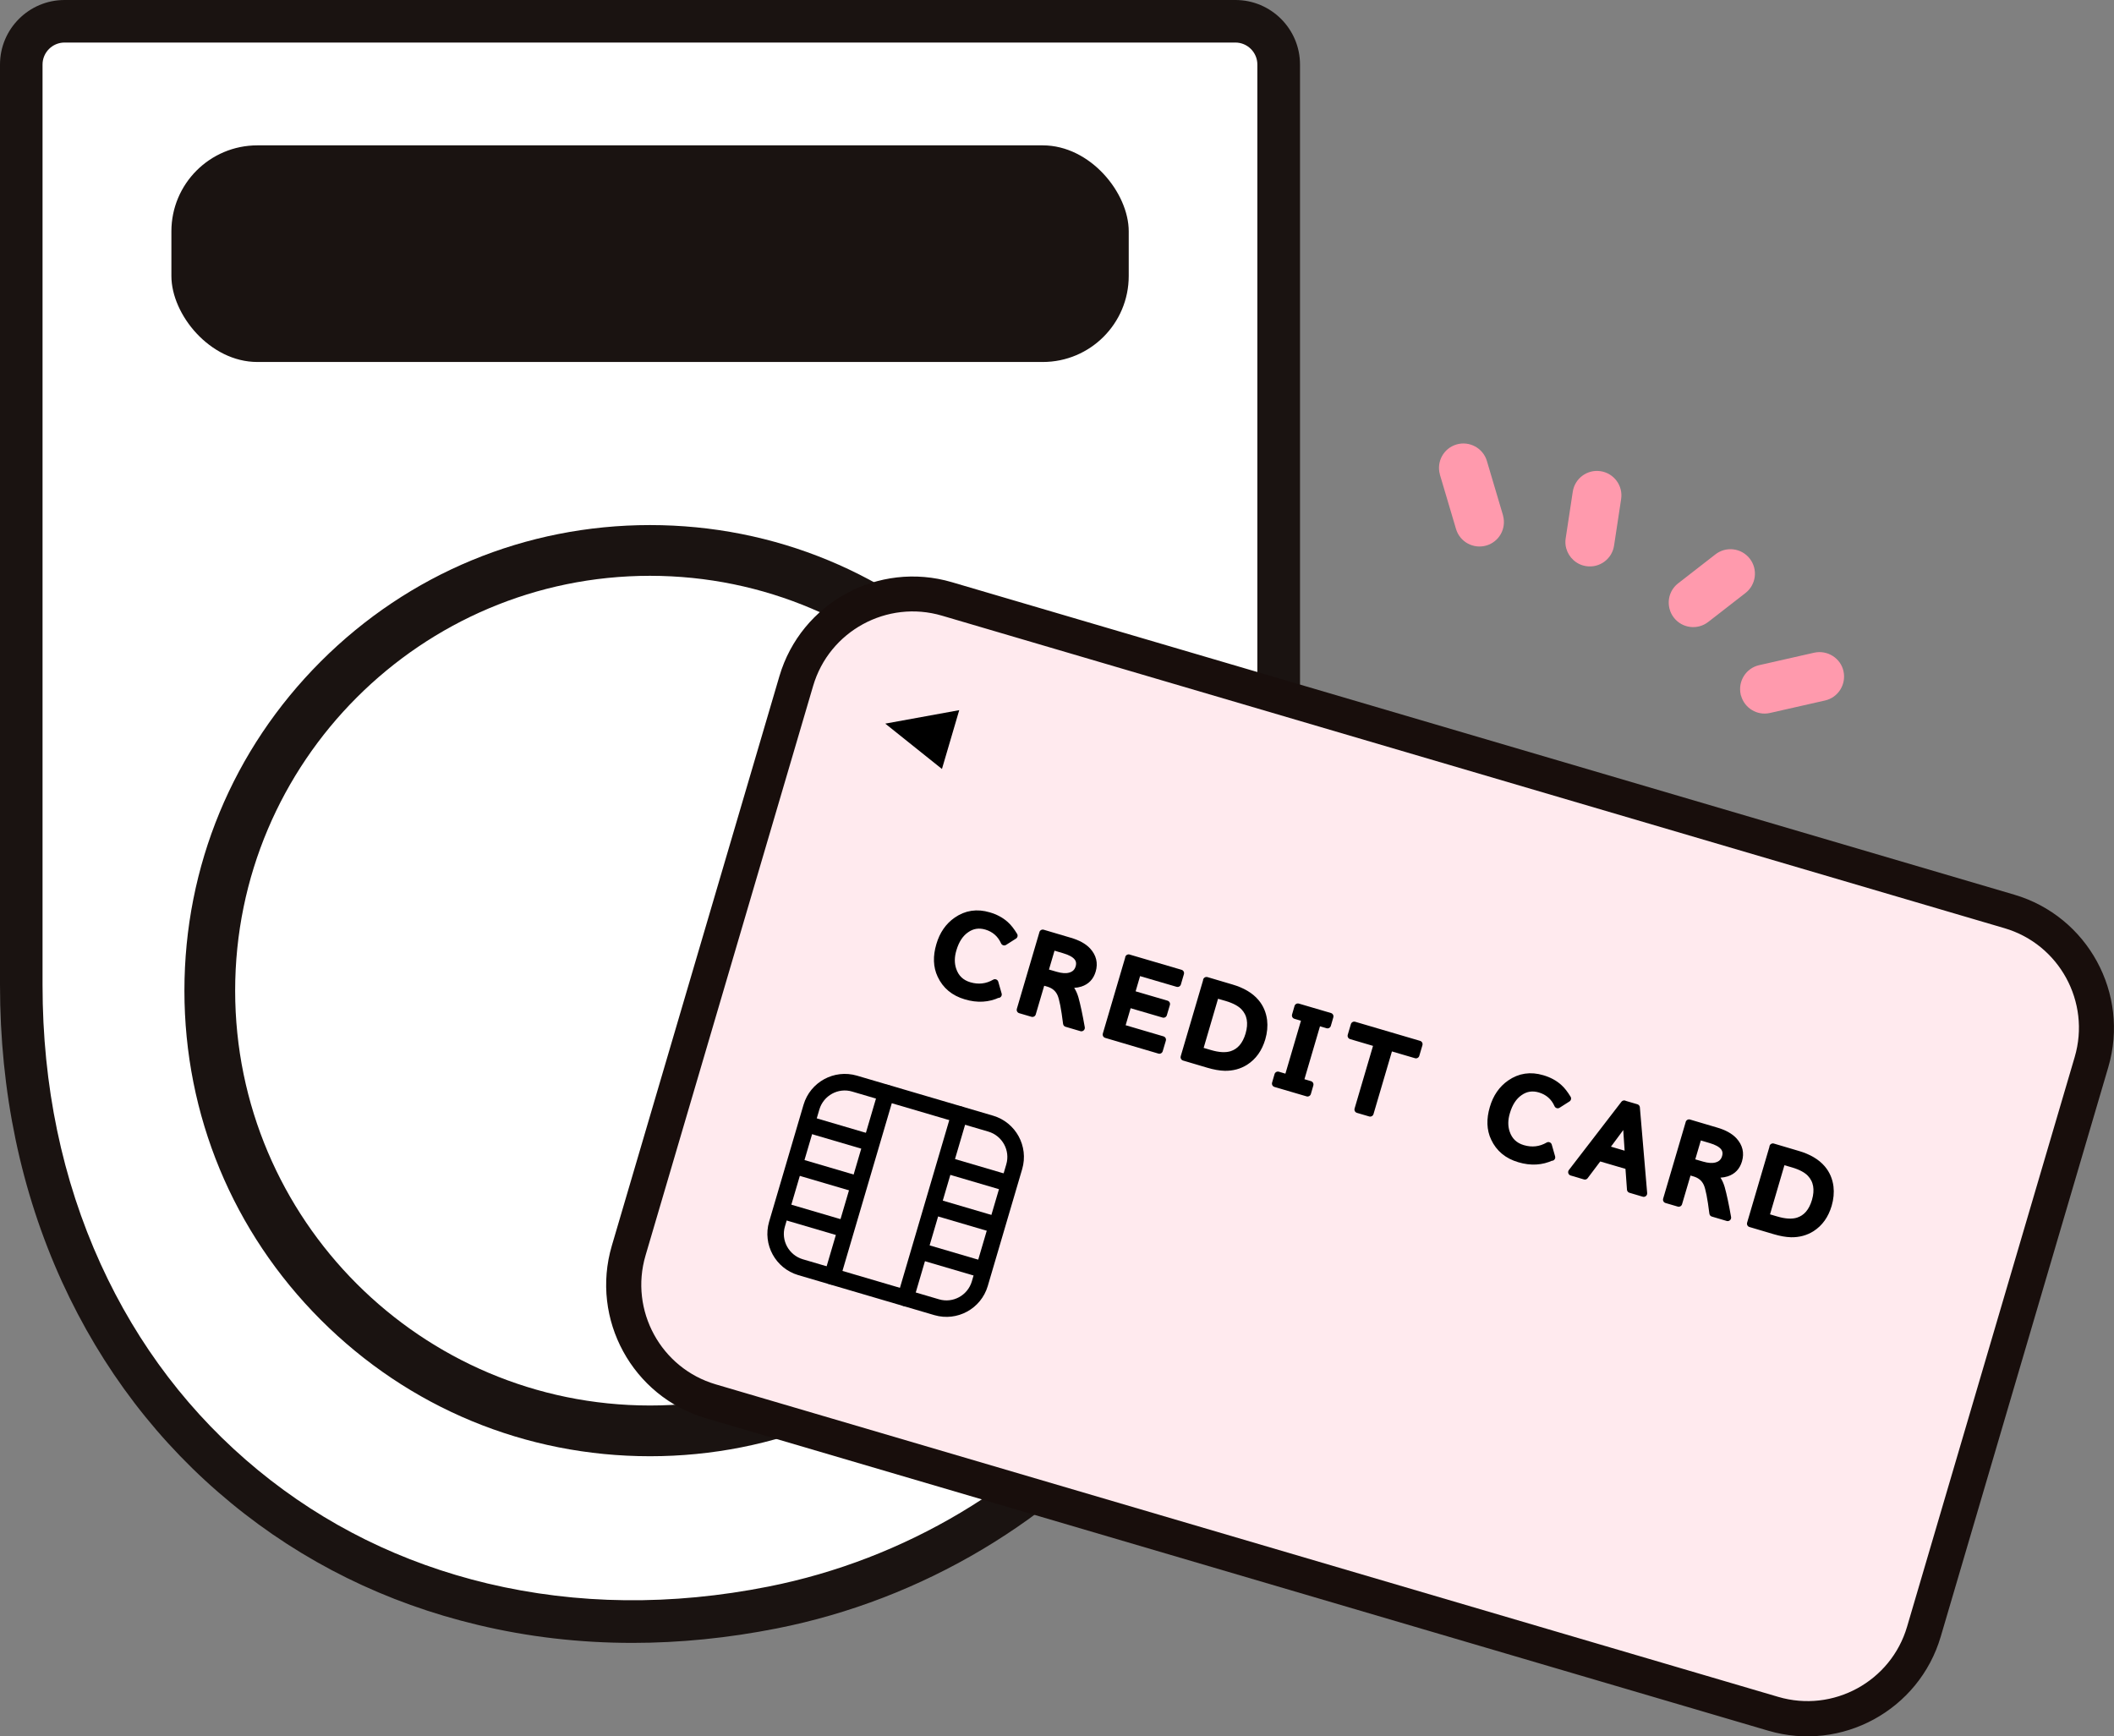 <?xml version="1.0" encoding="UTF-8"?>
<svg id="_レイヤー_2" data-name="レイヤー 2" xmlns="http://www.w3.org/2000/svg" viewBox="0 0 188.34 154.7">
  <rect x="0" y="0" width="188.34" height="154.7" fill="#808080" stroke="none"/>
  <defs>
    <style>
      .cls-1 {
        fill: #fff;
      }

      .cls-2 {
        fill: #1a1311;
      }

      .cls-3 {
        fill: #ff9aad;
      }

      .cls-4 {
        stroke: #000;
        stroke-linecap: round;
        stroke-linejoin: round;
        stroke-width: .62px;
      }

      .cls-5 {
        fill: #ffeaee;
      }

      .cls-6 {
        fill: #180e0c;
        stroke: #180e0c;
        stroke-miterlimit: 10;
        stroke-width: 1.38px;
      }
    </style>
  </defs>
  <g id="_レイヤー_4" data-name="レイヤー 4">
    <g>
      <g>
        <g>
          <path class="cls-1" d="m1.9,5.75v82.02c0,37.48,30.18,62.72,66.95,55.45,25.7-5.09,45.08-27.75,45.08-54.95V5.75c0-2.13-1.73-3.85-3.85-3.85H5.75c-2.13,0-3.85,1.73-3.85,3.85Z"/>
          <path class="cls-2" d="m56.34,146.37c-4.7,0-9.29-.53-13.76-1.6-8.2-1.95-15.6-5.6-21.98-10.85-6.45-5.3-11.52-11.94-15.08-19.73-3.66-8.04-5.52-16.93-5.52-26.42V5.75C0,2.58,2.58,0,5.75,0h104.32c3.17,0,5.75,2.58,5.75,5.75v82.52c0,6.87-1.19,13.6-3.55,20-2.27,6.18-5.57,11.89-9.79,16.98-8.49,10.22-20.31,17.27-33.27,19.83-4.35.86-8.65,1.29-12.88,1.29ZM5.75,3.79c-1.08,0-1.96.88-1.96,1.96v82.02c0,8.94,1.74,17.3,5.18,24.85,3.31,7.26,8.03,13.44,14.03,18.37,5.94,4.88,12.82,8.27,20.45,10.09,7.95,1.89,16.37,1.99,25.02.27,12.11-2.4,23.15-8.98,31.09-18.53,3.95-4.75,7.03-10.09,9.15-15.86,2.2-5.97,3.31-12.26,3.31-18.69V5.75c0-1.08-.88-1.96-1.96-1.96H5.75Z"/>
        </g>
        <path class="cls-2" d="m57.91,129.74c-11.08,0-21.49-4.31-29.33-12.15-7.83-7.83-12.15-18.25-12.15-29.33s4.31-21.49,12.15-29.33c7.83-7.83,18.25-12.15,29.33-12.15s21.49,4.31,29.33,12.15c7.83,7.83,12.15,18.25,12.15,29.33s-4.31,21.49-12.15,29.33c-7.83,7.83-18.25,12.15-29.33,12.15Zm0-78.44c-20.38,0-36.96,16.58-36.96,36.96s16.58,36.96,36.96,36.96,36.96-16.58,36.96-36.96-16.58-36.96-36.96-36.96Z"/>
        <rect class="cls-2" x="15.27" y="12.95" width="85.29" height="19.3" rx="7.66" ry="7.66"/>
      </g>
      <g>
        <path class="cls-3" d="m155.11,61.97c.31,1.12,1.44,1.81,2.58,1.55l4.9-1.11c1.17-.26,1.91-1.43,1.65-2.61-.25-1.16-1.43-1.91-2.61-1.65l-4.9,1.11c-1.17.26-1.91,1.43-1.65,2.61,0,.03.02.07.02.1Z"/>
        <path class="cls-3" d="m148.75,54.27c.07.27.2.53.38.76.74.95,2.11,1.12,3.06.38l3.32-2.58c.95-.74,1.12-2.11.38-3.06-.74-.95-2.11-1.12-3.06-.38l-3.32,2.58c-.72.56-.99,1.47-.76,2.3Z"/>
        <path class="cls-3" d="m128.28,42.26s0,.03.01.05l1.43,4.82c.34,1.15,1.55,1.81,2.71,1.47,1.14-.34,1.79-1.52,1.48-2.66,0-.01,0-.03-.01-.05l-1.43-4.82c-.34-1.15-1.56-1.81-2.71-1.47-1.14.34-1.79,1.52-1.48,2.66Z"/>
        <path class="cls-3" d="m139.54,48.86c.22.8.9,1.45,1.78,1.58,1.19.18,2.3-.64,2.48-1.83l.63-4.15c.18-1.19-.64-2.3-1.83-2.48-1.19-.18-2.3.64-2.48,1.83l-.63,4.15c-.05.31-.03.62.05.9Z"/>
      </g>
      <g>
        <g>
          <rect class="cls-5" x="61.02" y="65.76" width="120.29" height="74.53" rx="10.13" ry="10.13" transform="translate(34 -30.01) rotate(16.39)"/>
          <path class="cls-6" d="m157.73,153.53l-94.65-27.84c-6.18-1.82-9.73-8.33-7.91-14.51l14.93-50.74c1.82-6.18,8.33-9.73,14.51-7.91l94.65,27.84c6.18,1.82,9.73,8.33,7.91,14.51l-14.93,50.74c-1.82,6.18-8.33,9.73-14.51,7.91ZM84.12,54.19c-5.26-1.55-10.8,1.47-12.34,6.73l-14.93,50.74c-1.55,5.26,1.47,10.8,6.73,12.34l94.65,27.84c5.26,1.55,10.8-1.47,12.34-6.73l14.93-50.74c1.55-5.26-1.47-10.8-6.73-12.34l-94.65-27.84Z"/>
        </g>
        <polygon points="85.46 63.27 78.87 64.47 83.92 68.51 85.46 63.27"/>
        <g>
          <path d="m83.25,117.17l-12.14-3.57c-2.02-.6-3.18-2.72-2.59-4.75l3.07-10.43c.6-2.02,2.72-3.18,4.75-2.59l12.14,3.57c2.02.6,3.18,2.72,2.59,4.75l-3.07,10.43c-.6,2.02-2.72,3.18-4.75,2.59Zm-7.33-19.92c-1.24-.37-2.55.35-2.92,1.59l-3.07,10.43c-.37,1.24.35,2.55,1.59,2.92l12.14,3.57c1.24.37,2.55-.35,2.92-1.59l3.07-10.43c.37-1.24-.35-2.55-1.59-2.92l-12.14-3.57Z"/>
          <g>
            <rect x="86.38" y="101.56" width="1.47" height="6.13" transform="translate(-37.84 158.68) rotate(-73.61)"/>
            <rect x="85.29" y="105.27" width="1.47" height="6.13" transform="translate(-42.18 160.29) rotate(-73.61)"/>
            <rect x="84.12" y="109.25" width="1.47" height="6.13" transform="translate(-46.85 162.03) rotate(-73.61)"/>
            <path d="m80.47,116.35c-.39-.11-.61-.52-.5-.91l4.81-16.35c.11-.39.52-.61.91-.5.39.11.61.52.5.91l-4.81,16.35c-.11.39-.52.61-.91.5Z"/>
          </g>
          <g>
            <rect x="73.96" y="97.91" width="1.47" height="6.13" transform="translate(-43.25 144.14) rotate(-73.61)"/>
            <rect x="72.87" y="101.62" width="1.47" height="6.13" transform="translate(-47.6 145.76) rotate(-73.61)"/>
            <rect x="71.7" y="105.6" width="1.47" height="6.13" transform="translate(-52.26 147.49) rotate(-73.61)"/>
            <path d="m73.94,114.43c-.39-.11-.61-.52-.5-.91l4.81-16.35c.11-.39.52-.61.91-.5.39.11.61.52.5.91l-4.81,16.35c-.11.39-.52.61-.91.5Z"/>
          </g>
        </g>
        <g>
          <path class="cls-4" d="m88.92,88.58c-.87.41-1.83.47-2.87.16-1.06-.31-1.8-.93-2.23-1.85-.37-.78-.4-1.68-.1-2.69.28-.96.79-1.69,1.51-2.19.86-.6,1.82-.74,2.86-.43.59.17,1.09.44,1.49.8.27.24.52.57.77.98l-.88.56c-.32-.71-.86-1.18-1.6-1.4-.65-.19-1.25-.1-1.79.28-.54.37-.93.96-1.17,1.78-.2.66-.2,1.27-.02,1.81.24.73.73,1.2,1.47,1.42.81.24,1.57.15,2.28-.26l.3,1.05Z"/>
          <path class="cls-4" d="m92.9,83.13l2.4.71c.73.21,1.26.51,1.6.88.47.52.61,1.1.42,1.75-.17.58-.52.95-1.07,1.13-.34.11-.77.14-1.28.07v.02c.37.25.64.67.81,1.25.17.61.36,1.48.56,2.63l-1.32-.39c-.17-1.36-.34-2.24-.52-2.64-.21-.47-.58-.78-1.12-.94l-.56-.16-.84,2.85-1.09-.32,2.01-6.83Zm.84,1.18l-.67,2.28,1,.29c.49.14.9.17,1.24.08.43-.11.7-.37.82-.78.21-.72-.23-1.23-1.32-1.55l-1.08-.32Z"/>
          <path class="cls-4" d="m100.55,85.34l4.63,1.36-.27.92-3.55-1.04-.57,1.95,3.14.92-.27.91-3.14-.92-.62,2.11,3.67,1.08-.28.94-4.74-1.4,2.01-6.83Z"/>
          <path class="cls-4" d="m107.49,87.35l2.23.66c.95.28,1.68.71,2.16,1.28.39.46.62,1,.7,1.62.06.51.01,1.05-.15,1.6-.28.94-.77,1.63-1.49,2.09-.54.34-1.15.5-1.82.49-.43-.01-.93-.1-1.47-.26l-2.16-.64,2.01-6.83Zm.82,1.24l-1.46,4.98.92.27c.8.24,1.45.27,1.96.11.75-.24,1.26-.84,1.54-1.79.29-1,.15-1.82-.43-2.44-.33-.35-.85-.63-1.56-.84l-.97-.28Z"/>
          <path class="cls-4" d="m115.63,89.71l2.86.84-.22.76-.88-.26-1.56,5.31.88.26-.22.76-2.86-.84.22-.76.88.26,1.56-5.31-.88-.26.22-.76Z"/>
          <path class="cls-4" d="m120.65,91.33l5.78,1.7-.28.95-2.35-.69-1.73,5.88-1.09-.32,1.73-5.88-2.34-.69.28-.95Z"/>
          <path class="cls-4" d="m138.23,103.09c-.87.41-1.83.47-2.87.16-1.06-.31-1.8-.93-2.23-1.85-.37-.78-.4-1.68-.1-2.69.28-.96.79-1.69,1.51-2.19.86-.6,1.82-.74,2.86-.43.59.17,1.09.44,1.49.8.27.24.52.57.77.98l-.88.56c-.32-.72-.86-1.18-1.6-1.4-.65-.19-1.25-.1-1.79.28-.54.37-.93.96-1.17,1.78-.2.66-.2,1.27-.02,1.81.24.73.73,1.2,1.47,1.42.81.24,1.57.15,2.28-.26l.3,1.05Z"/>
          <path class="cls-4" d="m144.7,98.36l1.09.32.65,7.64-1.18-.35-.15-2.07-2.66-.78-1.25,1.66-1.18-.35,4.68-6.08Zm.38,4.57l-.13-1.92c-.04-.54-.04-1.01,0-1.4h-.03c-.18.34-.43.74-.76,1.17l-1.15,1.55,2.07.61Z"/>
          <path class="cls-4" d="m150.48,100.04l2.4.71c.73.21,1.26.51,1.6.88.47.52.61,1.1.42,1.75-.17.58-.52.95-1.07,1.13-.34.11-.77.14-1.28.07v.02c.37.25.64.67.81,1.25.17.61.36,1.48.56,2.63l-1.32-.39c-.17-1.36-.34-2.24-.52-2.64-.21-.47-.58-.78-1.12-.94l-.56-.16-.84,2.85-1.09-.32,2.01-6.83Zm.84,1.18l-.67,2.28,1,.29c.49.14.9.17,1.25.08.43-.11.7-.37.82-.78.21-.72-.23-1.23-1.32-1.55l-1.08-.32Z"/>
          <path class="cls-4" d="m157.95,102.18l2.23.66c.95.28,1.68.71,2.16,1.28.39.46.62,1,.7,1.62.06.51.01,1.05-.15,1.6-.28.94-.77,1.63-1.49,2.09-.54.34-1.15.5-1.82.49-.43-.01-.93-.1-1.47-.26l-2.16-.64,2.01-6.83Zm.82,1.24l-1.46,4.98.92.27c.8.24,1.45.27,1.96.11.75-.24,1.26-.84,1.54-1.79.29-1,.15-1.82-.43-2.44-.33-.35-.85-.63-1.56-.84l-.97-.28Z"/>
        </g>
      </g>
    </g>
  </g>
</svg>